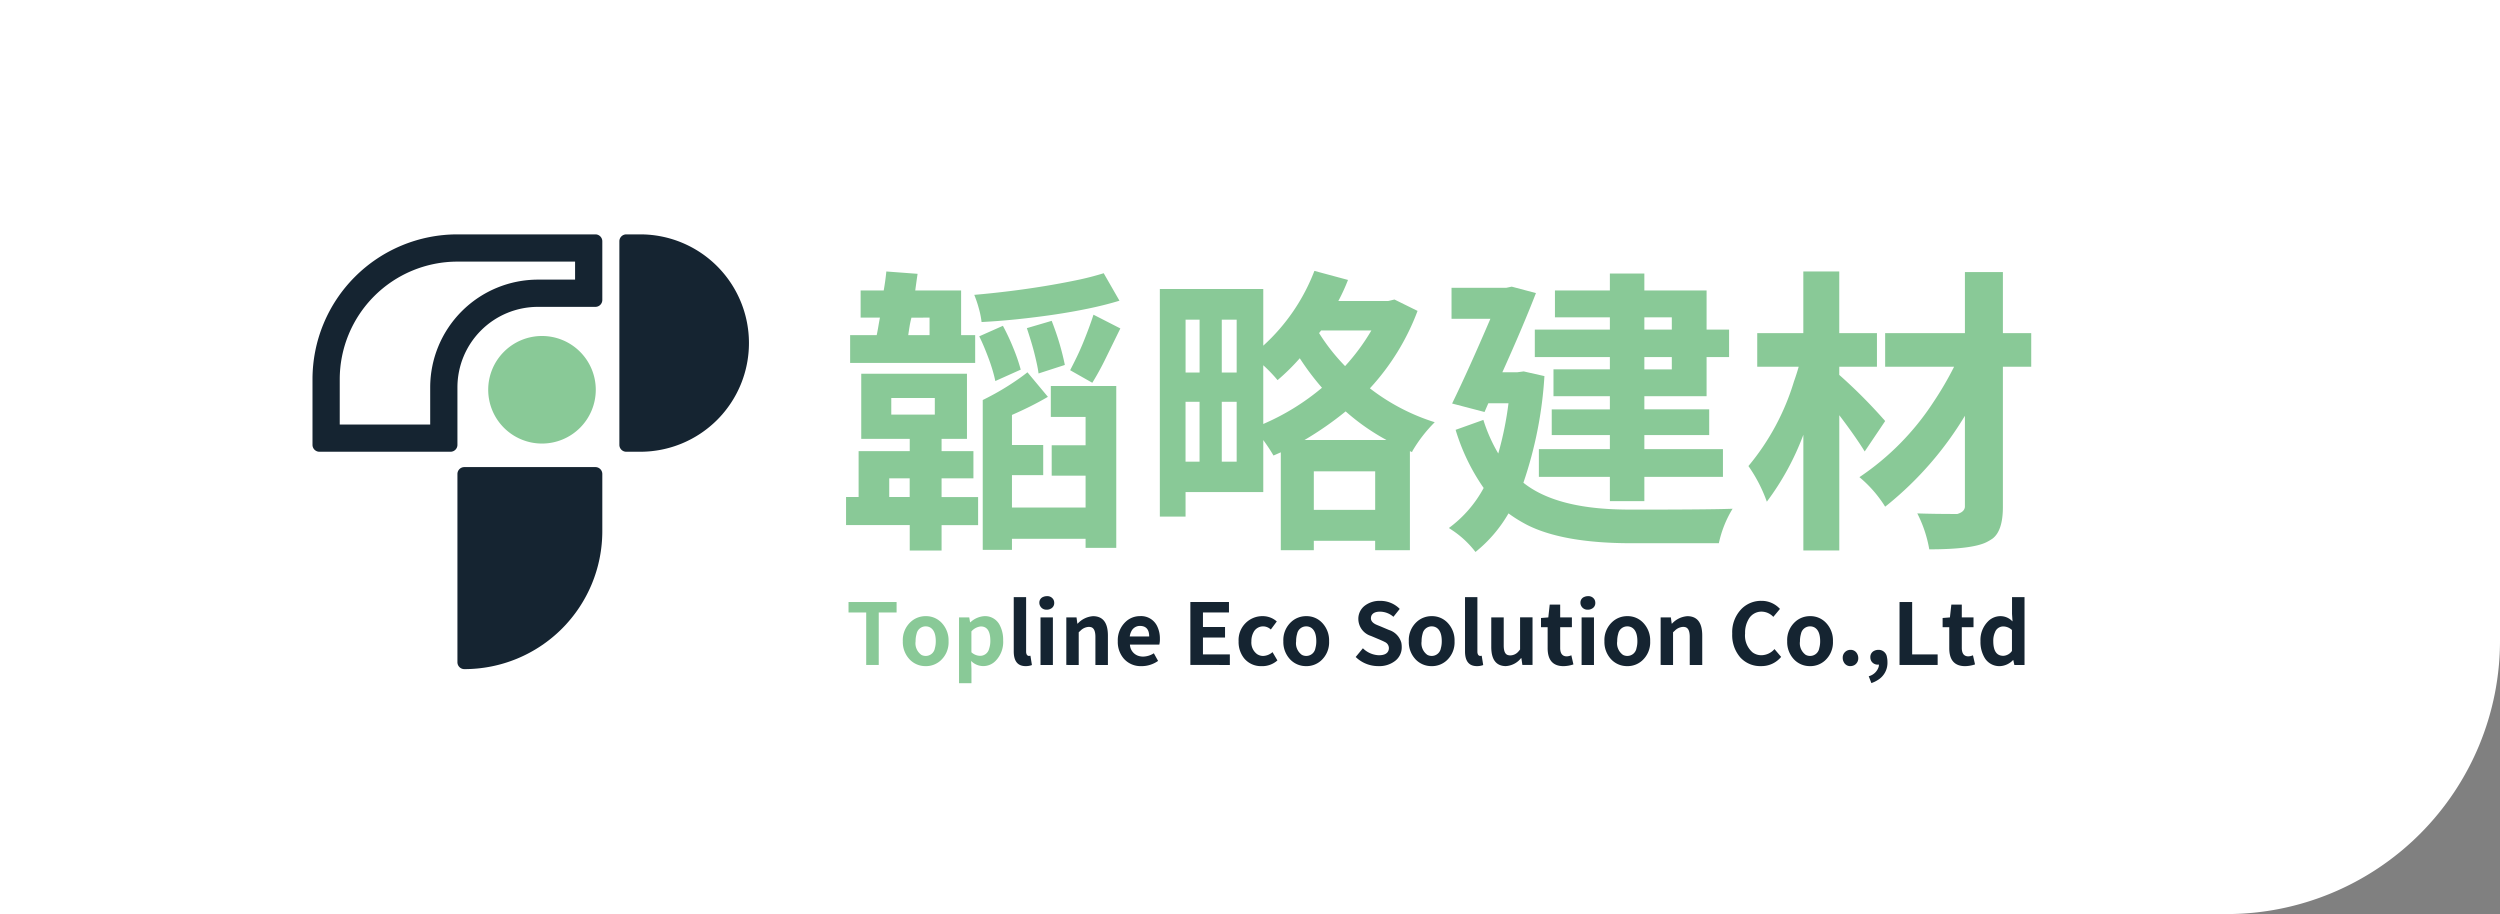 <svg xmlns="http://www.w3.org/2000/svg" xmlns:xlink="http://www.w3.org/1999/xlink" width="320" height="117" viewBox="0 0 320 117"><rect x="0" y="0" width="320" height="117" fill="#808080" stroke="none"/><defs><clipPath id="a"><rect width="220" height="57.453" fill="none"/></clipPath></defs><path d="M0,0H320a0,0,0,0,1,0,0V82a35,35,0,0,1-35,35H0a0,0,0,0,1,0,0V0A0,0,0,0,1,0,0Z" fill="#fff"/><g transform="translate(40 30)"><g clip-path="url(#a)"><path d="M208.1,40.1v2.393h4.675v3.59H208.1v3.254h-4.076V46.079h-8.152v-3.59h1.608V36.617h6.545V35.047h-6.208v-8.34H211.35v8.34H208.1v1.571h4.076V40.1ZM210.6,16.048H204.73q.075-.561.15-1.1t.149-1.029l-4-.3q-.112,1.159-.336,2.43h-2.954v3.478h2.468q-.112.6-.206,1.159t-.206,1.085h-3.4v3.553H212.4V21.77H210.6Zm-9.2,26.44h2.618V40.1H201.4Zm.262-10.546h5.572V29.811h-5.572Zm4.9-12.416V21.77h-2.73q.074-.523.168-1.1a11.422,11.422,0,0,1,.243-1.141Zm22.289-5.684a35.852,35.852,0,0,1-3.515.9q-1.983.412-4.151.766t-4.45.636q-2.282.28-4.451.468a14.453,14.453,0,0,1,.58,1.72,10.742,10.742,0,0,1,.355,1.758q2.206-.112,4.544-.355t4.637-.579q2.3-.337,4.469-.786t4-1.01ZM218.231,26.183a22.511,22.511,0,0,0-.935-2.73,28.54,28.54,0,0,0-1.346-2.88L212.92,21.92q.337.673.654,1.44t.6,1.534q.28.766.486,1.477t.318,1.272Zm12.229,2.094h-8.377v3.964h4.45v3.627h-4.338v3.889h4.338v4.077h-9.424V39.684h4V35.832h-4V31.98q1.2-.523,2.356-1.1t2.244-1.216l-2.618-3.141q-.561.448-1.235.916t-1.421.935q-.748.468-1.533.9t-1.533.8V49.257h3.74V47.836h9.424V49h3.927Zm-6.582-2.693q-.112-.561-.281-1.253t-.393-1.458q-.224-.766-.486-1.515t-.523-1.421l-3.179.935q.224.674.467,1.459t.449,1.571q.2.786.355,1.5t.225,1.272Zm3.515,2.281a35.058,35.058,0,0,0,1.739-3.179l1.851-3.777-3.44-1.758q-.262.823-.617,1.776t-.748,1.907q-.393.953-.823,1.833t-.8,1.589Z" transform="translate(-127.578 -8.87)" fill="#89c997"/><path d="M341.124,17.068l2.954,1.458a30.2,30.2,0,0,1-6.1,9.91,26.522,26.522,0,0,0,8.3,4.338,18.263,18.263,0,0,0-2.842,3.665.411.411,0,0,1-.075.15l-.262-.112V49.155h-4.45v-1.2H330.8v1.2h-4.226V36.627l-.935.411a23.384,23.384,0,0,0-1.309-1.982v6.656h-9.948v3.142h-3.291V15.722h13.239v7.255a24.971,24.971,0,0,0,6.544-9.574l4.3,1.159a24.509,24.509,0,0,1-1.234,2.693h6.395Zm-24.944,2.58h-1.795v6.769h1.795Zm-1.8,18.175h1.795V30.157h-1.795Zm6.545-18.175h-1.907v6.769h1.907Zm-1.907,18.175h1.907V30.157h-1.907Zm5.31-12.341V33a30.271,30.271,0,0,0,7.517-4.637,33.071,33.071,0,0,1-2.842-3.777,27.476,27.476,0,0,1-2.843,2.8,19.142,19.142,0,0,0-1.832-1.907m5.273,9.574h10.508a28.037,28.037,0,0,1-5.235-3.665,41.931,41.931,0,0,1-5.273,3.665m1.2,8.938h7.853V39.058H330.8Zm7.367-22.962h-6.432l-.262.336a25.1,25.1,0,0,0,3.328,4.226,26.958,26.958,0,0,0,3.366-4.562" transform="translate(-202.631 -8.73)" fill="#89c997"/><path d="M426.776,26.9l2.655.6a51.754,51.754,0,0,1-2.692,13.65q3.7,2.955,10.995,3.366,1.347.075,2.954.075,9.985,0,12.827-.112a14.124,14.124,0,0,0-1.758,4.413H440.576q-8.677,0-13.313-2.319a18.073,18.073,0,0,1-2.431-1.5,17.549,17.549,0,0,1-4.226,4.937,12.418,12.418,0,0,0-2.843-2.693l-.561-.374a15.446,15.446,0,0,0,4.451-5.123,26.183,26.183,0,0,1-3.59-7.442l3.552-1.272a20.342,20.342,0,0,0,1.907,4.3,42.4,42.4,0,0,0,1.309-6.433h-2.58l-.486,1.122-4.151-1.085q2.132-4.375,4.9-10.845h-4.974V16.2h6.994l.711-.15,3.1.823q-1.683,4.338-4.3,10.135h1.907Zm11.032-5.348V19.978h-7.031v-3.44h7.031V14.368h4.413v2.169h7.966v5.011h2.88v3.515h-2.88v5.011h-7.966v1.683h8.3v3.291h-8.3v1.8h10.06V40.4h-10.06v3.1h-4.413V40.4h-9.088V36.844h9.088v-1.8h-7.442V31.758h7.442V30.075H430.59v-3.44h7.218V25.064H428.2V21.548Zm7.928-1.571h-3.515v1.571h3.515Zm0,5.086h-3.515v1.571h3.515Z" transform="translate(-271.744 -9.359)" fill="#89c997"/><path d="M544.676,32.766l-2.618,3.889q-1.234-1.982-3.254-4.637V49.333h-4.6V34.523a34.228,34.228,0,0,1-4.674,8.564,19.062,19.062,0,0,0-2.356-4.562,30.788,30.788,0,0,0,5.834-10.845q.337-.935.6-1.87H528.3v-4.3H534.2V13.618h4.6v7.891h4.825v4.3H538.8v1.047a65.076,65.076,0,0,1,5.648,5.647,1.841,1.841,0,0,1,.224.262m18.7-11.257v4.3h-3.627V43.76q0,3.029-1.309,4.039a6.5,6.5,0,0,1-.823.486q-1.87.9-7.292.9a16.078,16.078,0,0,0-1.533-4.6q2.094.075,5.123.075.9-.261.972-.9V32.092a43.622,43.622,0,0,1-9.873,11.369c-.125.1-.237.187-.337.262a15.7,15.7,0,0,0-3.291-3.777,33.694,33.694,0,0,0,9.5-9.649A41.916,41.916,0,0,0,553.5,25.81h-8.826v-4.3h10.21V13.693h4.862v7.816Z" transform="translate(-343.375 -8.87)" fill="#89c997"/><path d="M199.053,143.032v-6.717h-2.263v-1.339h6.153v1.339h-2.285v6.717Z" transform="translate(-128.179 -87.917)" fill="#89c997"/><path d="M219.658,146.556a2.781,2.781,0,0,1-2.083-.882,3.23,3.23,0,0,1-.85-2.306,3.144,3.144,0,0,1,1.073-2.529,2.805,2.805,0,0,1,1.86-.68,2.732,2.732,0,0,1,2.072.893,3.246,3.246,0,0,1,.85,2.317,3.132,3.132,0,0,1-1.073,2.519,2.79,2.79,0,0,1-1.849.67m0-1.307a1.179,1.179,0,0,0,1.169-.988,3.154,3.154,0,0,0,.116-.893q0-1.371-.744-1.775a1.156,1.156,0,0,0-.542-.128,1.181,1.181,0,0,0-1.169.957,3.229,3.229,0,0,0-.127.946,1.817,1.817,0,0,0,.734,1.743,1.166,1.166,0,0,0,.563.138" transform="translate(-141.164 -91.292)" fill="#89c997"/><path d="M237.361,148.745v-8.428h1.307l.107.627h.042a2.889,2.889,0,0,1,1.8-.787,2.1,2.1,0,0,1,1.977,1.2,4.032,4.032,0,0,1,.415,1.9,3.462,3.462,0,0,1-1,2.657,2.18,2.18,0,0,1-3.1-.021l.042,1v1.849Zm2.7-3.507a1.175,1.175,0,0,0,1.147-.893,3.161,3.161,0,0,0,.16-1.062q-.011-1.8-1.212-1.807a1.825,1.825,0,0,0-1.211.638v2.667a1.691,1.691,0,0,0,1.116.457" transform="translate(-154.605 -91.292)" fill="#89c997"/><path d="M258.949,142.01q-1.488-.021-1.5-1.86v-6.972h1.584v7.046q.042.436.329.478a1.029,1.029,0,0,0,.223-.022l.191,1.191a2.213,2.213,0,0,1-.829.138" transform="translate(-167.69 -86.745)" fill="#152431"/><path d="M267.8,134.543a.877.877,0,0,1-.85-.468.814.814,0,0,1-.107-.4.773.773,0,0,1,.521-.775,1.1,1.1,0,0,1,.436-.085.888.888,0,0,1,.861.468.917.917,0,0,1,.085.393.793.793,0,0,1-.489.766,1.011,1.011,0,0,1-.457.106m-.808.988h1.584v6.09h-1.584Z" transform="translate(-173.806 -86.506)" fill="#152431"/><path d="M276.746,146.407v-6.09h1.307l.106.8h.043a2.947,2.947,0,0,1,1.977-.956q1.881.021,1.891,2.455v3.794h-1.6v-3.6q0-1.052-.531-1.233a1.206,1.206,0,0,0-.33-.043,1.584,1.584,0,0,0-1.041.478l-.234.212v4.188Z" transform="translate(-180.258 -91.292)" fill="#152431"/><path d="M298.674,146.557a2.86,2.86,0,0,1-2.285-.988,3.268,3.268,0,0,1-.744-2.2,3.227,3.227,0,0,1,1.02-2.5,2.653,2.653,0,0,1,1.818-.712,2.275,2.275,0,0,1,2.179,1.243,3.58,3.58,0,0,1,.372,1.679,2.661,2.661,0,0,1-.074.723H297.2a1.576,1.576,0,0,0,1.062,1.435,1.974,1.974,0,0,0,.627.1,2.65,2.65,0,0,0,1.371-.425l.542.978a3.656,3.656,0,0,1-2.126.67m-1.5-3.8h2.487q0-1.18-.914-1.329a1.385,1.385,0,0,0-.244-.021,1.217,1.217,0,0,0-1.116.669,2.019,2.019,0,0,0-.212.68" transform="translate(-192.568 -91.293)" fill="#152431"/><path d="M322.288,143.032v-8.056h4.942v1.339H323.9v1.86h2.827v1.35H323.9v2.158h3.443v1.35Z" transform="translate(-209.922 -87.917)" fill="#152431"/><path d="M342.975,146.556a2.783,2.783,0,0,1-2.285-1.02,3.353,3.353,0,0,1-.691-2.168,3.052,3.052,0,0,1,3.114-3.21,2.713,2.713,0,0,1,1.775.68l-.765,1.031a1.468,1.468,0,0,0-.935-.4,1.375,1.375,0,0,0-1.307.808,2.333,2.333,0,0,0-.244,1.095,1.842,1.842,0,0,0,.712,1.637,1.39,1.39,0,0,0,.8.244,1.9,1.9,0,0,0,1.19-.489l.627,1.062a2.9,2.9,0,0,1-1.987.734" transform="translate(-221.458 -91.292)" fill="#152431"/><path d="M359.363,146.556a2.781,2.781,0,0,1-2.083-.882,3.23,3.23,0,0,1-.85-2.306,3.144,3.144,0,0,1,1.073-2.529,2.805,2.805,0,0,1,1.86-.68,2.732,2.732,0,0,1,2.072.893,3.246,3.246,0,0,1,.85,2.317,3.131,3.131,0,0,1-1.074,2.519,2.789,2.789,0,0,1-1.849.67m0-1.307a1.179,1.179,0,0,0,1.169-.988,3.155,3.155,0,0,0,.116-.893q0-1.371-.744-1.775a1.156,1.156,0,0,0-.542-.128,1.181,1.181,0,0,0-1.169.957,3.23,3.23,0,0,0-.127.946,1.817,1.817,0,0,0,.734,1.743,1.166,1.166,0,0,0,.563.138" transform="translate(-232.161 -91.292)" fill="#152431"/><path d="M385.913,142.9a4.126,4.126,0,0,1-2.71-.967l-.224-.2.925-1.116a3.072,3.072,0,0,0,1.881.882,1.576,1.576,0,0,0,.17.01q1.053,0,1.244-.67a.964.964,0,0,0,.032-.255.86.86,0,0,0-.51-.765q-.18-.1-.691-.319l-1.084-.457a2.3,2.3,0,0,1-1.626-2.168,2.112,2.112,0,0,1,.9-1.764,3.117,3.117,0,0,1,1.881-.563,3.469,3.469,0,0,1,2.317.84c.071.064.138.128.2.191l-.807,1.01a2.638,2.638,0,0,0-1.711-.659q-.882,0-1.116.542a.9.9,0,0,0-.053.308q0,.468.606.776.18.085.659.276l1.053.446a2.372,2.372,0,0,1,1.573,1.626,2.9,2.9,0,0,1,.053.564,2.167,2.167,0,0,1-.9,1.806,3.291,3.291,0,0,1-2.062.627" transform="translate(-249.453 -87.638)" fill="#152431"/><path d="M405.422,146.556a2.781,2.781,0,0,1-2.083-.882,3.23,3.23,0,0,1-.85-2.306,3.144,3.144,0,0,1,1.073-2.529,2.805,2.805,0,0,1,1.86-.68,2.732,2.732,0,0,1,2.072.893,3.246,3.246,0,0,1,.85,2.317,3.132,3.132,0,0,1-1.073,2.519,2.79,2.79,0,0,1-1.849.67m0-1.307a1.179,1.179,0,0,0,1.169-.988,3.154,3.154,0,0,0,.116-.893q0-1.371-.744-1.775a1.155,1.155,0,0,0-.542-.128,1.181,1.181,0,0,0-1.169.957,3.226,3.226,0,0,0-.127.946,1.817,1.817,0,0,0,.734,1.743,1.166,1.166,0,0,0,.563.138" transform="translate(-262.161 -91.292)" fill="#152431"/><path d="M424.625,142.01q-1.488-.021-1.5-1.86v-6.972h1.584v7.046q.042.436.329.478a1.03,1.03,0,0,0,.224-.022l.191,1.191a2.213,2.213,0,0,1-.829.138" transform="translate(-275.603 -86.745)" fill="#152431"/><path d="M434.63,146.854q-1.86-.021-1.87-2.434v-3.805h1.594v3.6q0,1.031.5,1.212a1.091,1.091,0,0,0,.351.053,1.39,1.39,0,0,0,1.052-.521c.064-.071.127-.149.191-.234v-4.113h1.594v6.09h-1.3l-.128-.872h-.043a2.671,2.671,0,0,1-1.945,1.021" transform="translate(-281.878 -91.59)" fill="#152431"/><path d="M453.878,143.8q-2-.021-2.009-2.285v-2.7h-.85v-1.18l.935-.074.181-1.637h1.339v1.637h1.5v1.254h-1.5v2.7q.021,1.02.829,1.031a1.62,1.62,0,0,0,.6-.138l.265,1.169a4.255,4.255,0,0,1-1.286.223" transform="translate(-293.771 -88.532)" fill="#152431"/><path d="M466.454,134.543a.878.878,0,0,1-.85-.468.817.817,0,0,1-.107-.4.773.773,0,0,1,.521-.775,1.1,1.1,0,0,1,.436-.085.888.888,0,0,1,.861.468.917.917,0,0,1,.085.393.793.793,0,0,1-.489.766,1.01,1.01,0,0,1-.457.106m-.808.988h1.584v6.09h-1.584Z" transform="translate(-303.201 -86.506)" fill="#152431"/><path d="M477.241,146.556a2.781,2.781,0,0,1-2.083-.882,3.23,3.23,0,0,1-.85-2.306,3.144,3.144,0,0,1,1.073-2.529,2.805,2.805,0,0,1,1.86-.68,2.732,2.732,0,0,1,2.072.893,3.246,3.246,0,0,1,.85,2.317,3.132,3.132,0,0,1-1.074,2.519,2.789,2.789,0,0,1-1.849.67m0-1.307a1.179,1.179,0,0,0,1.169-.988,3.152,3.152,0,0,0,.116-.893q0-1.371-.744-1.775a1.156,1.156,0,0,0-.542-.128,1.181,1.181,0,0,0-1.169.957,3.229,3.229,0,0,0-.127.946,1.817,1.817,0,0,0,.734,1.743,1.166,1.166,0,0,0,.563.138" transform="translate(-308.941 -91.292)" fill="#152431"/><path d="M494.944,146.407v-6.09h1.308l.106.8h.043a2.947,2.947,0,0,1,1.977-.956q1.881.021,1.891,2.455v3.794h-1.6v-3.6q0-1.052-.531-1.233a1.206,1.206,0,0,0-.33-.043,1.584,1.584,0,0,0-1.041.478l-.234.212v4.188Z" transform="translate(-322.382 -91.292)" fill="#152431"/><path d="M524.909,142.9a3.446,3.446,0,0,1-2.678-1.137,4.364,4.364,0,0,1-1.009-3.008,4.251,4.251,0,0,1,1.265-3.252,3.526,3.526,0,0,1,2.487-.957,3.172,3.172,0,0,1,2.316.988l.043.043-.85,1.02a2.1,2.1,0,0,0-1.478-.67,1.875,1.875,0,0,0-1.679.956,3.376,3.376,0,0,0-.457,1.818,2.857,2.857,0,0,0,.946,2.434,1.886,1.886,0,0,0,1.159.372,2.271,2.271,0,0,0,1.657-.787l.85,1a3.237,3.237,0,0,1-2.572,1.18" transform="translate(-339.497 -87.638)" fill="#152431"/><path d="M544.335,146.556a2.781,2.781,0,0,1-2.083-.882,3.231,3.231,0,0,1-.85-2.306,3.145,3.145,0,0,1,1.073-2.529,2.8,2.8,0,0,1,1.86-.68,2.731,2.731,0,0,1,2.072.893,3.246,3.246,0,0,1,.851,2.317,3.132,3.132,0,0,1-1.074,2.519,2.789,2.789,0,0,1-1.849.67m0-1.307a1.179,1.179,0,0,0,1.169-.988,3.14,3.14,0,0,0,.117-.893q0-1.371-.744-1.775a1.157,1.157,0,0,0-.542-.128,1.18,1.18,0,0,0-1.169.957,3.216,3.216,0,0,0-.128.946,1.818,1.818,0,0,0,.734,1.743,1.166,1.166,0,0,0,.563.138" transform="translate(-352.641 -91.292)" fill="#152431"/><path d="M562.782,154.617a.906.906,0,0,1-.85-.51,1.063,1.063,0,0,1-.138-.531.983.983,0,0,1,.988-1.042.916.916,0,0,1,.861.51,1.069,1.069,0,0,1,.138.532.992.992,0,0,1-.478.9,1.046,1.046,0,0,1-.52.138" transform="translate(-365.924 -99.353)" fill="#152431"/><path d="M571.675,156.785l-.34-.872a1.8,1.8,0,0,0,1.275-1.212,1.22,1.22,0,0,0,.032-.276h-.1a.949.949,0,0,1-.872-.446.991.991,0,0,1-.127-.5.868.868,0,0,1,.531-.84,1.191,1.191,0,0,1,.5-.106,1.069,1.069,0,0,1,1.095.946,2.872,2.872,0,0,1,.064.627,2.56,2.56,0,0,1-1.254,2.3,3.533,3.533,0,0,1-.808.383" transform="translate(-372.139 -99.353)" fill="#152431"/><path d="M582.645,143.032v-8.056h1.616v6.706h3.263v1.35Z" transform="translate(-379.505 -87.917)" fill="#152431"/><path d="M601.325,143.8q-2-.021-2.009-2.285v-2.7h-.85v-1.18l.935-.074.181-1.637h1.339v1.637h1.5v1.254h-1.5v2.7q.022,1.02.829,1.031a1.621,1.621,0,0,0,.6-.138l.265,1.169a4.255,4.255,0,0,1-1.286.223" transform="translate(-389.811 -88.532)" fill="#152431"/><path d="M614.863,142.009a2.184,2.184,0,0,1-2.019-1.158,3.964,3.964,0,0,1-.479-2.03,3.369,3.369,0,0,1,.967-2.54,2.246,2.246,0,0,1,1.594-.669,2.108,2.108,0,0,1,1.414.553c.042.043.085.081.127.117l-.064-.957v-2.147h1.6v8.683h-1.3l-.138-.627h-.032a2.452,2.452,0,0,1-1.679.776m.414-1.318a1.431,1.431,0,0,0,1.126-.627v-2.678a1.649,1.649,0,0,0-1.126-.457,1.117,1.117,0,0,0-1.041.733,2.625,2.625,0,0,0-.223,1.137q0,1.785,1.137,1.881a.782.782,0,0,0,.127.01" transform="translate(-398.864 -86.745)" fill="#152431"/><path d="M129.247,13.912h0a13.912,13.912,0,0,1-13.912,13.912h-1.79a.885.885,0,0,1-.885-.885V.885A.885.885,0,0,1,113.545,0h1.79a13.912,13.912,0,0,1,13.912,13.912" transform="translate(-73.381)" fill="#152431"/><path d="M33.61,3.487V5.792H28.859A13.81,13.81,0,0,0,15.065,19.586v4.751H3.487V18.545A15.075,15.075,0,0,1,18.545,3.487ZM36.211,0H18.545A18.545,18.545,0,0,0,0,18.545v8.394a.885.885,0,0,0,.885.885H17.666a.885.885,0,0,0,.885-.885V19.586A10.308,10.308,0,0,1,28.859,9.279h7.352a.885.885,0,0,0,.885-.885V.885A.885.885,0,0,0,36.211,0" fill="#152431"/><path d="M71.754,86.323v7.315a17.66,17.66,0,0,1-17.66,17.66.885.885,0,0,1-.885-.885V86.323a.885.885,0,0,1,.885-.885H70.869a.885.885,0,0,1,.885.885" transform="translate(-34.658 -55.65)" fill="#152431"/><path d="M78.278,44.19h0a6.884,6.884,0,1,1-6.884-6.884,6.884,6.884,0,0,1,6.884,6.884" transform="translate(-42.019 -24.299)" fill="#89c997"/></g></g></svg>